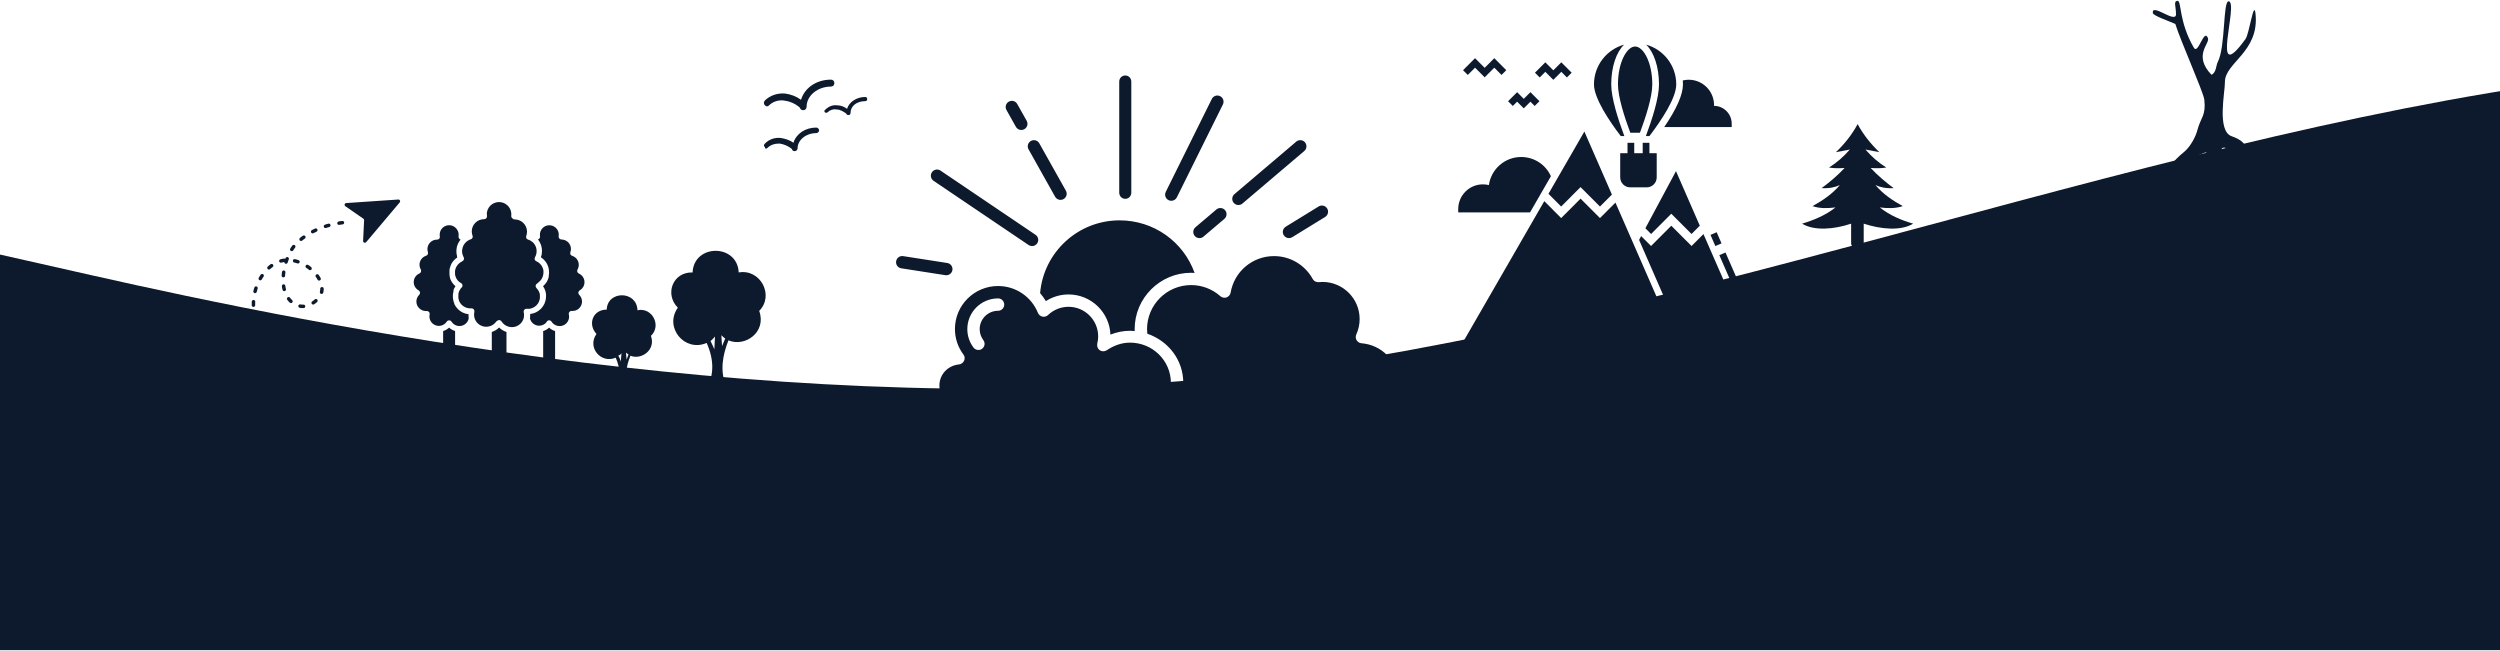 <?xml version="1.0" encoding="UTF-8"?> <svg xmlns="http://www.w3.org/2000/svg" width="1440" height="375" viewBox="0 0 1440 375" fill="none"> <path fill-rule="evenodd" clip-rule="evenodd" d="M-75 129.686L52.527 158.485C180.054 187.283 460.613 244.881 715.667 216.082C970.72 187.283 1251.28 72.088 1506.33 43.29C1761.39 0.092 2041.95 28.89 2169.47 43.29L2297 57.689V374.475H2169.47C2041.95 374.475 1761.39 374.475 1506.33 374.475C1251.28 374.475 970.72 374.475 715.667 374.475C460.613 374.475 180.054 374.475 52.527 374.475H-75V129.686Z" fill="#0D1A2E"></path> <path d="M644.676 110.977V47.03C644.676 45.062 646.184 43.475 648.153 43.475C650.123 43.475 651.631 45.062 651.631 47.03V110.977C651.631 112.944 650.123 114.532 648.153 114.532C646.184 114.532 644.676 112.944 644.676 110.977ZM673.096 115.292C673.598 115.537 674.142 115.659 674.672 115.659C675.989 115.659 677.239 114.926 677.864 113.677L704.396 60.154C705.265 58.389 704.545 56.259 702.779 55.39C701.013 54.508 698.88 55.241 698.011 56.991L671.479 110.515C670.623 112.307 671.33 114.424 673.096 115.292ZM713.334 118.088C714.149 118.088 714.964 117.817 715.63 117.247L751.263 86.983C752.757 85.707 752.934 83.468 751.67 81.975C750.407 80.482 748.152 80.306 746.658 81.568L711.024 111.832C709.53 113.107 709.353 115.347 710.617 116.839C711.323 117.667 712.328 118.088 713.334 118.088ZM700.632 120.667L688.582 130.899C687.088 132.175 686.897 134.414 688.174 135.907C688.881 136.735 689.872 137.155 690.891 137.155C691.706 137.155 692.522 136.884 693.187 136.314L705.237 126.081C706.731 124.806 706.922 122.567 705.645 121.074C704.368 119.567 702.126 119.404 700.632 120.667ZM585.159 73.059C585.811 74.226 587.02 74.878 588.27 74.878C588.868 74.878 589.452 74.728 590.009 74.416C591.721 73.453 592.332 71.295 591.367 69.585L585.92 59.895C584.955 58.185 582.795 57.575 581.084 58.538C579.372 59.502 578.761 61.66 579.725 63.369L585.159 73.059ZM607.751 113.325C608.403 114.493 609.612 115.144 610.862 115.144C611.446 115.144 612.044 114.995 612.601 114.683C614.313 113.719 614.924 111.561 613.959 109.851L598.636 82.546C597.671 80.836 595.525 80.225 593.799 81.189C592.088 82.153 591.476 84.31 592.441 86.02L607.751 113.325ZM592.482 141.133C593.093 141.54 593.786 141.743 594.465 141.743C595.606 141.743 596.72 141.201 597.413 140.183C598.513 138.554 598.092 136.342 596.462 135.243L541.729 98.26C540.098 97.16 537.884 97.595 536.784 99.21C535.683 100.838 536.104 103.05 537.735 104.15L592.482 141.133ZM519.121 154.541L544.525 158.504C544.716 158.531 544.892 158.545 545.082 158.545C546.808 158.545 548.316 157.296 548.601 155.545C548.9 153.605 547.568 151.786 545.639 151.487L520.235 147.525C518.265 147.213 516.472 148.556 516.173 150.483C515.847 152.424 517.179 154.242 519.121 154.541ZM739.422 135.461C740.088 136.546 741.256 137.157 742.452 137.157C743.09 137.157 743.729 136.981 744.313 136.628L763.277 124.97C764.948 123.939 765.478 121.754 764.446 120.085C763.413 118.416 761.226 117.886 759.555 118.918L740.591 130.575C738.92 131.607 738.39 133.792 739.422 135.461ZM615.499 169.606C628.486 169.606 639.082 179.893 639.612 192.731C643.171 191.333 646.934 190.532 650.833 190.532C651.771 190.532 652.695 190.587 653.618 190.668C653.605 190.302 653.564 189.935 653.564 189.582C653.564 171.682 668.141 157.12 686.06 157.12C686.739 157.12 687.418 157.174 688.097 157.215C681.604 139.152 664.541 126.924 644.869 126.924C620.959 126.924 601.125 145.231 599.101 168.844C600.324 170.269 601.451 171.802 602.416 173.444C606.301 170.947 610.812 169.604 615.498 169.604L615.499 169.606ZM674.443 220.646C674.443 223.048 674.077 227.092 673.37 227.092H542.397C541.555 227.092 541.093 224.066 541.093 222.111C541.093 215.638 545.943 210.562 552.369 209.911C555.045 209.639 556.621 206.464 554.99 204.292C551.757 199.977 550.045 194.915 550.045 189.5C550.045 175.834 561.172 164.746 574.865 164.746C585.027 164.746 594.061 170.839 597.878 180.258C598.286 181.262 599.278 182.103 600.324 182.361C601.438 182.633 602.81 182.307 603.638 181.493C606.845 178.412 611.042 176.716 615.484 176.716C624.885 176.716 632.547 184.356 632.547 193.761C632.547 195.186 632.371 196.597 632.017 197.968C632.004 198.009 632.017 198.036 632.017 198.076C631.718 199.406 632.316 200.913 633.403 201.7C634.531 202.514 636.066 202.555 637.248 201.863C637.316 201.822 637.411 201.809 637.479 201.768C641.418 199.067 646.037 197.357 650.819 197.357C663.861 197.344 674.443 207.644 674.443 220.646ZM578.439 175.439C578.439 173.471 576.85 171.883 574.88 171.883C565.112 171.883 557.179 179.809 557.179 189.567C557.179 193.421 558.402 197.085 560.711 200.166C561.404 201.102 562.477 201.591 563.564 201.591C564.311 201.591 565.058 201.36 565.697 200.885C567.273 199.704 567.585 197.479 566.403 195.918C565.031 194.086 564.297 191.887 564.297 189.58C564.297 183.745 569.052 179.008 574.894 179.008C576.85 178.995 578.439 177.407 578.439 175.439ZM784.157 197.709C782.988 197.614 781.847 196.827 781.318 195.809C780.828 194.9 780.761 193.638 781.209 192.688C782.499 189.879 783.151 186.88 783.151 183.758C783.151 171.979 773.56 162.397 761.769 162.397C760.736 162.397 759.677 162.615 758.658 162.465C757.53 162.289 756.552 161.57 756.049 160.552C751.566 152.518 743.089 147.51 733.865 147.51C721.435 147.51 710.906 156.372 708.841 168.586C708.638 169.807 707.619 170.934 706.464 171.327C705.323 171.707 703.883 171.449 702.973 170.635C698.313 166.496 692.322 164.202 686.086 164.202C672.094 164.202 660.696 175.575 660.696 189.567C660.696 190.449 660.75 191.331 660.845 192.213C672.881 196.366 681.576 207.209 681.576 220.631C681.576 223.02 681.263 227.078 680.734 227.078H803.854C804.75 227.078 805.226 222.572 805.226 219.885C805.212 208.051 795.961 198.619 784.155 197.71L784.157 197.709Z" fill="#0D1A2E"></path> <path d="M993.884 145.44L1002.8 165.852L999.25 167.401L990.334 146.989L993.884 145.44Z" fill="#0D1A2E"></path> <path d="M988.044 141.72L985.242 135.309L988.792 133.76L991.594 140.171L988.044 141.72Z" fill="#0D1A2E"></path> <path d="M935.622 78.387C932.116 69.034 928.069 56.529 928.069 48.608C928.069 38.498 931.049 29.923 935.481 25.722C925.468 28.494 918.13 37.684 918.13 48.608C918.13 56.509 926.728 69.405 933.561 78.387H935.622Z" fill="#0D1A2E"></path> <path d="M939.051 76.454H944.61C947.96 67.493 951.718 55.812 951.718 48.616C951.718 35.757 946.507 26.796 941.823 26.796C937.154 26.796 931.951 35.757 931.951 48.616C931.944 55.79 935.702 67.486 939.052 76.454H939.051Z" fill="#0D1A2E"></path> <path d="M948.014 78.387H950.067C956.9 69.404 965.52 56.508 965.52 48.608C965.52 37.691 958.182 28.492 948.169 25.722C952.601 29.924 955.581 38.499 955.581 48.608C955.581 56.531 951.534 69.035 948.013 78.387H948.014Z" fill="#0D1A2E"></path> <path d="M937.444 82.256V88.259H933.242V102.178C933.242 105.336 935.814 107.907 938.971 107.907H948.532C951.69 107.907 954.262 105.336 954.262 102.178L954.269 88.259H950.067V82.256H946.198V88.259H941.321V82.256H937.444Z" fill="#0D1A2E"></path> <path d="M873.852 58.577L877.684 62.409L881.523 58.577L883.984 61.038L886.719 58.303L881.523 53.092L877.684 56.931L873.86 53.092L868.649 58.303L871.384 61.038L873.852 58.577Z" fill="#0D1A2E"></path> <path d="M890.105 41.375L894.707 45.985L899.31 41.375L902.541 44.614L905.284 41.879L899.317 35.898L894.707 40.508L890.105 35.898L884.131 41.879L886.866 44.614L890.105 41.375Z" fill="#0D1A2E"></path> <path d="M849.624 38.988L855.161 44.539L860.712 38.988L864.877 43.168L867.619 40.433L860.712 33.511L855.161 39.062L849.624 33.511L842.709 40.426L845.444 43.168L849.624 38.988Z" fill="#0D1A2E"></path> <path d="M958.604 73.177H997.462V71.243C997.462 65.588 992.896 60.985 987.278 60.985C987.397 57.502 986.255 54.092 984.047 51.343C981.26 47.896 977.117 45.925 972.7 45.925C971.536 45.925 970.395 46.058 969.29 46.332C969.349 47.088 969.386 47.844 969.386 48.615C969.386 54.419 965.762 62.682 958.603 73.177L958.604 73.177Z" fill="#0D1A2E"></path> <path d="M893.316 101.505C890.374 94.886 883.77 90.432 876.18 90.432C866.731 90.432 858.889 97.458 857.592 106.596C856.465 106.322 855.309 106.189 854.146 106.189C846.304 106.189 839.938 112.555 839.938 120.419V122.353H881.295L893.316 101.505Z" fill="#0D1A2E"></path> <path d="M1016 203.764H1011.32L981.195 134.829L974.324 141.699L962.666 130.026L951.007 141.699L945.293 135.985C944.908 136.741 944.5 137.475 944.115 138.208L972.761 203.765H968.544L930.5 116.7L921.591 125.608L910.399 114.417L899.23 125.608L889.513 115.847L838.825 203.764H834V207.633H972.471L972.463 207.641H1013V207.633L1016 207.641L1016 203.764Z" fill="#0D1A2E"></path> <path d="M962.651 123.11L974.324 134.783L979.09 130.003L965.364 98.579L963.489 102.099C957.641 113.002 952.416 122.756 947.731 131.471L951.022 134.784L962.651 123.11Z" fill="#0D1A2E"></path> <path d="M899.222 118.966L910.391 107.775L921.582 118.966L928.46 112.074L912.599 75.771L891.922 111.628L899.222 118.966Z" fill="#0D1A2E"></path> <path fill-rule="evenodd" clip-rule="evenodd" d="M374.935 193.462C377.888 201.58 369.399 207.485 363.126 204.9C360.911 210.436 359.434 216.709 362.387 222.982H355.008C357.223 218.185 357.59 212.65 354.641 206.009C346.153 209.701 338.036 200.107 343.571 192.357C338.403 186.822 341.356 178.334 349.473 178.334C349.841 167.264 366.817 167.264 367.184 178.702C375.673 176.858 381.207 187.557 374.934 193.464L374.935 193.462ZM362.021 204.161C361.282 203.794 360.915 203.423 360.544 203.056L360.911 207.114L362.017 204.161H362.021ZM357.962 203.423C357.595 204.161 356.856 204.529 356.118 204.9C356.856 206.005 357.224 207.114 357.595 208.22L357.962 203.423Z" fill="#0D1A2E"></path> <path fill-rule="evenodd" clip-rule="evenodd" d="M437.295 179.072C441.724 191.248 429.177 200.107 419.584 196.045C416.263 204.534 414.416 213.756 418.478 222.983H407.408C411.099 215.972 411.467 207.483 407.041 197.522C394.494 203.058 382.318 188.667 390.436 177.225C382.686 169.475 387.483 156.561 398.924 156.928C399.662 140.323 424.756 140.323 425.49 156.928C438.037 154.714 446.154 170.213 437.299 179.069L437.295 179.072ZM417.736 194.939C416.997 194.572 416.259 193.834 415.521 193.096L415.888 199.369L417.732 194.939L417.736 194.939ZM411.833 193.834C411.095 194.572 410.357 195.678 409.251 196.416C409.99 197.892 410.728 199.369 411.466 201.213L411.833 193.834Z" fill="#0D1A2E"></path> <path d="M286.104 185.145C286.405 184.665 286.932 184.373 287.499 184.373C288.061 184.378 288.579 184.67 288.876 185.145C289.878 186.735 291.473 187.855 293.308 188.26C295.134 188.688 297.06 188.356 298.638 187.341C300.185 186.365 301.292 184.822 301.723 183.044V182.783C301.723 182.569 301.723 182.373 301.823 182.159C301.828 182.055 301.828 181.95 301.823 181.846V181.074C301.814 181.004 301.814 180.935 301.823 180.861C301.793 180.525 301.736 180.19 301.658 179.863C301.54 179.348 301.675 178.812 302.019 178.416C302.364 178.024 302.873 177.814 303.396 177.858H304.512H305.118C305.397 177.806 305.671 177.736 305.941 177.649C306.142 177.605 306.338 177.544 306.53 177.466C306.782 177.361 307.031 177.244 307.266 177.104C307.467 177.017 307.658 176.912 307.841 176.795C308.099 176.625 308.338 176.442 308.565 176.237C308.696 176.106 308.861 176.006 308.992 175.875C309.328 175.54 309.628 175.169 309.894 174.777C310.774 173.409 311.153 171.779 310.962 170.166C310.975 169.953 310.975 169.739 310.962 169.526C310.665 168.166 309.986 166.92 309.009 165.935C308.648 165.569 308.478 165.059 308.547 164.553C308.617 164.043 308.918 163.595 309.367 163.342L309.598 163.176C309.911 162.941 310.203 162.675 310.469 162.387L310.914 161.96L311.358 161.503L311.737 161.01C311.868 160.814 311.999 160.631 312.117 160.418L312.361 159.943H312.356C312.452 159.738 312.535 159.524 312.6 159.306C312.683 159.075 312.766 158.849 312.831 158.618V158.613C312.884 158.378 312.923 158.138 312.945 157.894C312.945 157.681 312.945 157.45 313.027 157.223V157.219C313.045 156.997 313.045 156.774 313.027 156.548V155.842C312.992 155.628 312.945 155.41 312.879 155.201C312.836 154.979 312.775 154.761 312.701 154.548C312.609 154.312 312.504 154.081 312.387 153.859C312.313 153.663 312.217 153.476 312.108 153.301C312.008 153.136 311.894 152.987 311.781 152.826C311.663 152.643 311.533 152.473 311.384 152.316L310.94 151.841L310.482 151.449L309.959 151.039C309.728 150.891 309.484 150.778 309.236 150.647V150.643C309.118 150.569 308.992 150.499 308.861 150.447C308.434 150.259 308.103 149.902 307.959 149.462V149.362C307.933 149.17 307.933 148.978 307.959 148.786C307.981 148.695 308.016 148.599 308.055 148.508C308.081 148.39 308.116 148.272 308.173 148.163C309.811 145.287 309.24 141.653 306.791 139.421H306.708C306.368 139.112 305.994 138.842 305.593 138.615C305.135 138.354 304.643 138.144 304.133 137.992C303.706 137.861 303.348 137.556 303.152 137.155C302.974 136.741 302.974 136.275 303.152 135.861C304.46 132.191 302.56 128.152 298.899 126.818C298.132 126.544 297.321 126.404 296.507 126.408C296.005 126.422 295.53 126.204 295.208 125.82C294.715 125.489 294.441 124.918 294.489 124.325C294.946 120.552 292.345 117.091 288.592 116.481C284.84 115.867 281.276 118.325 280.509 122.046C280.378 122.8 280.378 123.572 280.509 124.326C280.587 124.805 280.448 125.289 280.134 125.655C279.82 126.03 279.358 126.247 278.87 126.247C276.987 126.226 275.174 126.953 273.832 128.278C272.494 129.599 271.736 131.403 271.732 133.285C271.736 134.109 271.88 134.924 272.159 135.695C272.337 136.109 272.337 136.58 272.159 136.994C271.958 137.395 271.605 137.696 271.174 137.831C270.599 138.014 270.045 138.275 269.535 138.602C269.222 138.794 268.921 139.007 268.633 139.238L268.241 139.648C268.062 139.827 267.879 140.01 267.718 140.206H267.714C267.561 140.398 267.43 140.602 267.317 140.816C267.204 140.995 267.073 141.16 266.973 141.339C266.873 141.518 266.807 141.766 266.711 141.98C266.611 142.193 266.533 142.407 266.467 142.638C266.402 142.869 266.385 143.065 266.337 143.278C266.284 143.487 266.171 143.766 266.171 144.015C266.154 144.272 266.154 144.529 266.171 144.786V145.392C266.21 145.688 266.267 145.976 266.35 146.263C266.371 146.429 266.411 146.595 266.467 146.756C266.611 147.235 266.812 147.697 267.056 148.133C267.173 148.333 267.247 148.556 267.269 148.787C267.291 149.022 267.265 149.257 267.186 149.48C267.038 149.92 266.711 150.277 266.284 150.46L266.171 150.578C265.827 150.739 265.491 150.926 265.169 151.136L264.724 151.48H264.729C264.546 151.619 264.371 151.767 264.201 151.92C264.053 152.051 263.922 152.216 263.774 152.365C263.521 152.691 263.273 153.027 263.038 153.367C262.924 153.563 262.842 153.759 262.741 153.96V153.955C262.628 154.173 262.532 154.4 262.445 154.631C262.367 154.853 262.301 155.084 262.249 155.319C262.249 155.533 262.136 155.746 262.101 155.96C262.088 156.186 262.088 156.417 262.101 156.648C262.083 156.884 262.083 157.119 262.101 157.354C262.088 157.564 262.088 157.781 262.101 157.991C262.131 158.235 262.175 158.479 262.231 158.714C262.288 158.945 262.362 159.167 262.445 159.385C262.528 159.599 262.593 159.812 262.689 160.026L262.89 160.422C263.003 160.636 263.134 160.832 263.269 161.028C263.378 161.189 263.5 161.342 263.626 161.486C263.774 161.664 263.953 161.847 264.118 162.009L264.511 162.37L264.515 162.375C264.803 162.614 265.108 162.837 265.43 163.028H265.548C265.997 163.281 266.302 163.73 266.367 164.244C266.415 164.466 266.415 164.693 266.367 164.915C266.284 165.155 266.145 165.368 265.957 165.538C265.012 166.506 264.349 167.713 264.053 169.033V169.182C264.04 169.439 264.04 169.696 264.053 169.953C263.979 170.528 263.979 171.112 264.053 171.692C264.044 171.762 264.044 171.836 264.053 171.905C264.127 172.284 264.232 172.659 264.367 173.021C264.371 173.086 264.371 173.152 264.367 173.217C264.515 173.548 264.685 173.875 264.872 174.185C264.916 174.28 264.968 174.376 265.021 174.463C265.238 174.786 265.487 175.091 265.761 175.366L265.91 175.562C267.387 177.026 269.426 177.775 271.501 177.614C272.024 177.579 272.529 177.793 272.865 178.189C273.205 178.582 273.335 179.109 273.227 179.614C273.131 180.063 273.074 180.521 273.061 180.978C273.048 181.397 273.074 181.811 273.144 182.225V182.469C273.309 183.336 273.632 184.164 274.094 184.914C275.388 186.966 277.641 188.213 280.068 188.213C282.492 188.213 284.749 186.966 286.039 184.914" fill="#0D1A2E"></path> <path d="M257.312 185.275C257.612 184.809 258.131 184.526 258.689 184.526C259.246 184.526 259.765 184.809 260.066 185.275C260.841 186.496 262.07 187.359 263.478 187.672C264.886 187.99 266.354 187.729 267.566 186.949C268.834 186.151 269.71 184.861 269.993 183.388C269.993 183.175 269.993 182.944 269.893 182.717V182.456V181.34V180.996C267.557 180.743 265.378 179.697 263.727 178.024C263.304 177.584 262.912 177.113 262.563 176.612C262.236 176.146 261.957 175.644 261.726 175.122C261.722 175.082 261.722 175.043 261.726 175.004C261.504 174.472 261.317 173.923 261.168 173.365V173.252C261.02 172.712 260.92 172.162 260.872 171.609V170.737V170.197V169.591C260.916 169.256 260.977 168.92 261.051 168.589L261.199 167.9L261.247 166.981C261.347 166.75 261.426 166.506 261.526 166.275C261.626 166.044 261.918 165.569 262.132 165.225L262.345 164.845L262.066 164.584L262.071 164.588C261.84 164.388 261.617 164.174 261.412 163.948C261.256 163.773 261.107 163.595 260.968 163.407L260.541 162.867H260.545C260.415 162.684 260.292 162.501 260.184 162.309C260.022 162.056 259.878 161.791 259.756 161.52C259.756 161.39 259.608 161.259 259.543 161.111C259.478 160.963 259.543 161.111 259.543 161.111C259.377 160.718 259.238 160.318 259.116 159.912C259.111 159.873 259.111 159.834 259.116 159.799C259.107 159.703 259.107 159.612 259.116 159.52C259.064 159.328 259.02 159.137 258.985 158.945C258.976 158.805 258.976 158.67 258.985 158.535C258.985 158.339 258.985 158.143 258.902 157.943C258.82 157.746 258.902 157.646 258.902 157.515V156.958V156.465V155.973V155.432C258.924 155.284 258.95 155.136 258.985 154.988C258.985 154.792 259.068 154.609 259.116 154.413C259.164 154.217 259.116 154.151 259.229 154.003C259.342 153.855 259.342 153.641 259.408 153.463H259.412C259.438 153.371 259.473 153.275 259.508 153.184V153.07C259.674 152.691 259.852 152.299 260.048 151.92V151.837L260.053 151.841C260.14 151.68 260.24 151.528 260.345 151.38C260.51 151.136 260.659 150.905 260.837 150.674C260.977 150.482 261.134 150.303 261.299 150.133C261.447 149.95 261.613 149.78 261.792 149.623C261.957 149.445 262.136 149.279 262.315 149.113L263.068 148.556C263.182 148.473 263.282 148.377 263.413 148.294C263.413 148.115 263.282 147.932 263.234 147.771C263.225 147.658 263.225 147.54 263.234 147.427C263.134 147.035 263.055 146.638 262.99 146.229C262.925 145.819 262.99 145.836 262.907 145.653C262.881 145.261 262.881 144.869 262.907 144.472V143.88V143.884C262.942 143.492 263.003 143.104 263.086 142.716C263.108 142.537 263.143 142.354 263.186 142.176V142.045C263.308 141.566 263.469 141.099 263.679 140.65C263.705 140.576 263.735 140.507 263.774 140.437C264.162 139.565 264.668 138.755 265.287 138.027C264.977 137.918 264.716 137.717 264.528 137.452C264.215 137.086 264.062 136.602 264.119 136.122C264.367 134.697 264.023 133.238 263.169 132.07C261.901 130.231 259.639 129.359 257.464 129.864C255.29 130.374 253.647 132.157 253.324 134.366C253.241 134.95 253.241 135.539 253.324 136.122C253.429 136.584 253.324 137.068 253.045 137.452C252.736 137.818 252.278 138.027 251.799 138.027C250.348 137.992 248.945 138.532 247.899 139.535C246.848 140.533 246.238 141.91 246.203 143.357C246.19 143.993 246.286 144.625 246.482 145.226C246.766 146.08 246.312 147 245.467 147.296C244.09 147.719 242.935 148.673 242.264 149.946C241.588 151.223 241.449 152.709 241.872 154.086C242.002 154.469 242.168 154.835 242.364 155.188C242.599 155.594 242.647 156.086 242.495 156.531C242.351 156.975 242.02 157.332 241.593 157.515C239.693 158.326 238.42 160.148 238.311 162.213C238.202 164.279 239.279 166.223 241.087 167.229C241.536 167.482 241.837 167.931 241.907 168.445C241.976 168.955 241.802 169.474 241.432 169.84C240.407 170.855 239.832 172.236 239.832 173.675C239.832 175.117 240.407 176.498 241.432 177.514C242.447 178.551 243.833 179.144 245.284 179.157C245.436 179.174 245.593 179.174 245.746 179.157C246.26 179.118 246.766 179.322 247.106 179.715C247.45 180.111 247.585 180.647 247.467 181.157C246.927 183.711 248.278 186.286 250.683 187.293C253.093 188.3 255.874 187.454 257.312 185.275" fill="#0D1A2E"></path> <path d="M338.36 211.28H319.739V190.688C318.449 190.314 317.272 189.638 316.292 188.723C315.316 189.634 314.143 190.309 312.862 190.688V211.28H291.731V191.216C290.132 190.715 288.681 189.83 287.5 188.641C286.319 189.83 284.867 190.711 283.268 191.216V211.28H262.137V190.658C260.852 190.288 259.67 189.617 258.69 188.706C257.714 189.626 256.533 190.305 255.247 190.689V211.28H236.639C235.732 211.28 235 212.016 235 212.923C235 213.829 235.732 214.562 236.639 214.562H338.361C339.268 214.562 340 213.829 340 212.923C340 212.016 339.268 211.28 338.361 211.28" fill="#0D1A2E"></path> <path d="M314.914 185.275C315.215 184.796 315.742 184.504 316.309 184.504C316.871 184.508 317.389 184.8 317.686 185.275C318.448 186.5 319.673 187.363 321.081 187.672C322.924 188.121 324.868 187.576 326.21 186.234C327.548 184.896 328.092 182.952 327.644 181.109C327.526 180.599 327.661 180.059 328.005 179.666C328.345 179.274 328.851 179.069 329.369 179.109H329.814H329.81C332.01 179.104 333.993 177.779 334.83 175.744C335.667 173.709 335.196 171.369 333.632 169.822C333.261 169.456 333.087 168.942 333.157 168.427C333.231 167.913 333.54 167.46 333.993 167.211C335.749 166.179 336.778 164.253 336.66 162.217C336.543 160.186 335.301 158.391 333.435 157.567C333.008 157.38 332.681 157.023 332.533 156.582C332.381 156.134 332.429 155.646 332.664 155.236C334.15 152.639 333.257 149.331 330.664 147.836C330.311 147.631 329.936 147.466 329.548 147.344C329.121 147.213 328.764 146.908 328.563 146.507C328.389 146.097 328.389 145.635 328.563 145.226C329.152 143.565 328.903 141.722 327.888 140.275C326.877 138.833 325.225 137.97 323.46 137.961C322.972 137.957 322.506 137.752 322.183 137.386C321.861 137.024 321.717 136.536 321.787 136.057C322.27 133.093 320.261 130.3 317.302 129.816C314.339 129.328 311.541 131.337 311.057 134.3C310.962 134.88 310.962 135.477 311.057 136.057C311.136 136.532 310.996 137.02 310.683 137.386C310.46 137.643 310.168 137.826 309.846 137.909C310.256 138.423 310.617 138.972 310.927 139.552C311.206 140.049 311.441 140.572 311.633 141.112V141.243C311.633 141.456 311.781 141.67 311.846 141.901C311.912 142.132 311.846 142.345 311.977 142.572L312.077 143.095C312.134 143.509 312.164 143.923 312.173 144.341V144.799V144.803C312.156 145.269 312.112 145.736 312.042 146.198V146.542C311.929 147.1 311.772 147.649 311.567 148.18C311.681 148.263 311.763 148.359 311.881 148.425L311.877 148.429C312.186 148.638 312.483 148.869 312.766 149.117L313.258 149.575C313.52 149.841 313.768 150.12 313.995 150.412C314.095 150.525 314.191 150.625 314.274 150.739C314.535 151.083 314.77 151.445 314.98 151.824L315.11 152.068L315.241 152.329V152.334C315.476 152.813 315.673 153.314 315.834 153.824C316.161 154.918 316.304 156.064 316.261 157.206V157.419C316.23 157.968 316.161 158.517 316.047 159.058V159.372C316.052 159.481 316.052 159.589 316.047 159.698C315.943 160.034 315.821 160.361 315.686 160.683C315.646 160.788 315.611 160.901 315.585 161.01V161.093C315.529 161.224 315.463 161.346 315.389 161.472C315.263 161.747 315.119 162.017 314.962 162.274C314.849 162.47 314.718 162.653 314.583 162.849L314.204 163.342L313.711 163.934L313.716 163.93C313.563 164.091 313.406 164.244 313.241 164.392C313.101 164.54 312.953 164.684 312.796 164.819C312.91 164.998 312.992 165.198 313.11 165.377C313.293 165.651 313.459 165.943 313.603 166.244C313.716 166.475 313.799 166.736 313.899 166.98C313.999 167.225 314.112 167.538 314.195 167.835C314.278 168.131 314.308 168.279 314.361 168.523H314.356C314.426 168.854 314.483 169.19 314.518 169.526C314.535 169.726 314.535 169.931 314.518 170.131V170.672V170.676C314.522 171.543 314.409 172.41 314.191 173.252C314.043 173.809 313.851 174.358 313.616 174.89C313.106 176.006 312.4 177.021 311.532 177.893C309.885 179.566 307.702 180.616 305.366 180.861C305.375 180.969 305.375 181.083 305.366 181.192V182.094C305.357 182.198 305.357 182.299 305.366 182.403C305.366 182.682 305.366 182.978 305.235 183.257C305.492 184.569 306.229 185.741 307.301 186.539C308.517 187.441 310.051 187.798 311.537 187.524C313.023 187.249 314.33 186.369 315.145 185.096" fill="#0D1A2E"></path> <path fill-rule="evenodd" clip-rule="evenodd" d="M1066.25 128.829C1056.5 132.113 1045 133.125 1038 128.829C1044.75 126.807 1051.5 124.028 1057.25 119.48C1052.75 119.985 1048.5 120.237 1044 118.723C1050 115.439 1055.5 111.648 1059.75 106.594C1057 107.859 1053.75 108.616 1049.25 108.364C1054 104.828 1058.5 101.037 1062.5 96.74C1059.5 96.993 1056.5 96.993 1053.5 96.488C1058 93.709 1062 90.17 1065.5 86.129C1062.75 86.634 1060 87.139 1057.5 87.646C1062.5 82.846 1066.75 77.54 1070 71.475C1073.25 77.537 1077.5 82.846 1082.5 87.646C1080 87.141 1077.25 86.637 1074.5 86.129C1078 90.173 1082 93.709 1086.5 96.488C1083.5 96.993 1080.5 96.993 1077.5 96.74C1081.5 101.037 1086 104.825 1090.75 108.364C1086.25 108.616 1083 107.859 1080.25 106.594C1084.5 111.648 1090 115.439 1096 118.723C1091.5 120.24 1087 119.987 1082.75 119.48C1088.5 124.028 1095 126.807 1102 128.829C1095 133.125 1083.5 132.113 1073.5 128.829V140.2C1073.5 141.465 1072.75 142.475 1071.5 142.475H1068.5C1067.25 142.475 1066.25 141.465 1066.25 140.2V128.829H1066.25Z" fill="#0D1A2E"></path> <path fill-rule="evenodd" clip-rule="evenodd" d="M1252.98 13.786C1255.92 23.367 1269 52.649 1269.67 57.302C1270.74 66.751 1267.67 67.416 1265.67 75.003C1264.87 78.331 1261.93 84.183 1258.19 87.379C1244.31 98.691 1245.9 106.41 1250.44 99.224C1252.85 95.362 1270.47 87.247 1270.74 87.781C1274.21 93.104 1270.47 118.255 1275.81 106.278C1276.21 105.345 1280.35 90.841 1279.82 88.313C1279.02 85.252 1279.55 83.39 1286.62 87.115C1292.23 89.911 1298.77 101.355 1306.25 96.432C1309.18 94.437 1302.78 96.3 1299.97 93.504C1293.03 86.318 1295.43 81.924 1285.42 78.467C1276.74 75.407 1281.68 52.783 1281.55 47.328C1281.42 36.016 1301.57 30.027 1299.17 7.801C1298.23 -0.45 1295.57 19.514 1293.43 22.441C1272.47 51.453 1289.83 1.147 1283.69 0.747C1280.35 0.615 1281.95 27.232 1277.41 35.748C1276.47 37.479 1276.61 41.868 1273.8 43.066C1263.12 31.887 1272.87 25.234 1271.8 22.041C1269.53 15.785 1266.2 31.755 1263.66 27.497C1254.72 12.06 1256.72 0.215 1254.18 0.479C1251.78 0.743 1253.38 3.671 1253.38 8.198C1253.38 13.922 1239.23 1.412 1240.03 7.533C1240.17 8.995 1249.38 12.191 1252.98 13.79L1252.98 13.786Z" fill="#0D1A2E"></path> <path d="M442.2 85.076C443.801 83.475 446.2 82.678 449 82.678C451.399 83.076 453.801 83.877 456.2 85.877C456.2 86.678 457 87.076 457.801 87.076C458.602 87.076 459.403 86.275 459.403 85.475C459.403 80.674 464.204 76.674 470.204 76.674C471.005 76.674 471.805 75.873 471.805 75.072C471.802 74.275 471.001 73.475 470.2 73.475C463.802 73.475 458.598 77.076 457.001 82.275C455.001 80.674 452.2 79.877 449.802 79.475C446.2 79.076 443.001 80.275 440.603 82.674C439.802 83.475 439.802 84.275 440.603 84.674C440.603 85.873 441.399 85.873 442.2 85.076L442.2 85.076Z" fill="#0D1A2E"></path> <path d="M475.102 64.673C475.501 65.072 476.301 65.072 476.704 64.673C477.903 63.474 479.903 62.673 481.903 63.072C483.903 63.072 485.903 64.271 487.504 65.47C487.504 65.869 487.903 66.271 488.704 66.271C489.504 66.271 489.903 65.873 489.903 65.072C489.903 61.072 493.504 58.271 498.301 58.271C499.102 58.271 499.5 57.873 499.5 57.072C499.5 56.271 499.102 55.873 498.301 55.873C493.5 55.873 489.102 58.673 487.903 62.673C486.302 61.474 484.302 60.673 482.302 60.673C479.501 60.275 477.102 61.474 475.501 63.072C474.7 63.474 474.7 64.275 475.102 64.673L475.102 64.673Z" fill="#0D1A2E"></path> <path d="M443 60.673C445 58.673 448.199 57.474 451.399 57.873C454.598 58.271 457.797 59.474 460.598 61.873C460.996 62.673 461.399 63.474 462.598 63.474C463.797 63.474 464.598 62.673 464.598 61.474C464.598 55.076 470.996 49.872 478.598 49.872C479.797 49.872 480.598 49.071 480.598 47.872C480.598 46.673 479.797 45.872 478.598 45.872C470.199 45.872 463.399 50.673 461.399 57.474C458.598 55.474 455.399 54.275 452.2 53.873C447.801 53.474 443.399 55.072 440.598 57.873C439.797 58.673 439.797 59.873 440.598 60.673C441.398 61.474 442.199 61.474 443 60.673H443Z" fill="#0D1A2E"></path> <path d="M229.424 114.921C230.305 114.861 230.825 115.889 230.256 116.564L210.912 139.476C210.296 140.206 209.104 139.738 209.149 138.784L209.715 126.831C209.732 126.487 209.569 126.158 209.286 125.962L198.914 118.783C198.136 118.245 198.471 117.028 199.415 116.963L229.424 114.921Z" fill="#0D1A2E"></path> <path d="M146.79 183.727C142.971 164.868 153.156 154.265 159.223 151.282C173.272 144.373 192.612 163.097 182.787 172.508C175.111 179.86 168.512 175.505 165.685 171.371C160.317 163.517 163.769 146.208 171.806 139.156C177.06 134.546 185.558 128.928 201.461 127.839" stroke="#0D1A2E" stroke-width="2" stroke-linecap="round" stroke-linejoin="round" stroke-dasharray="2 6"></path> </svg> 